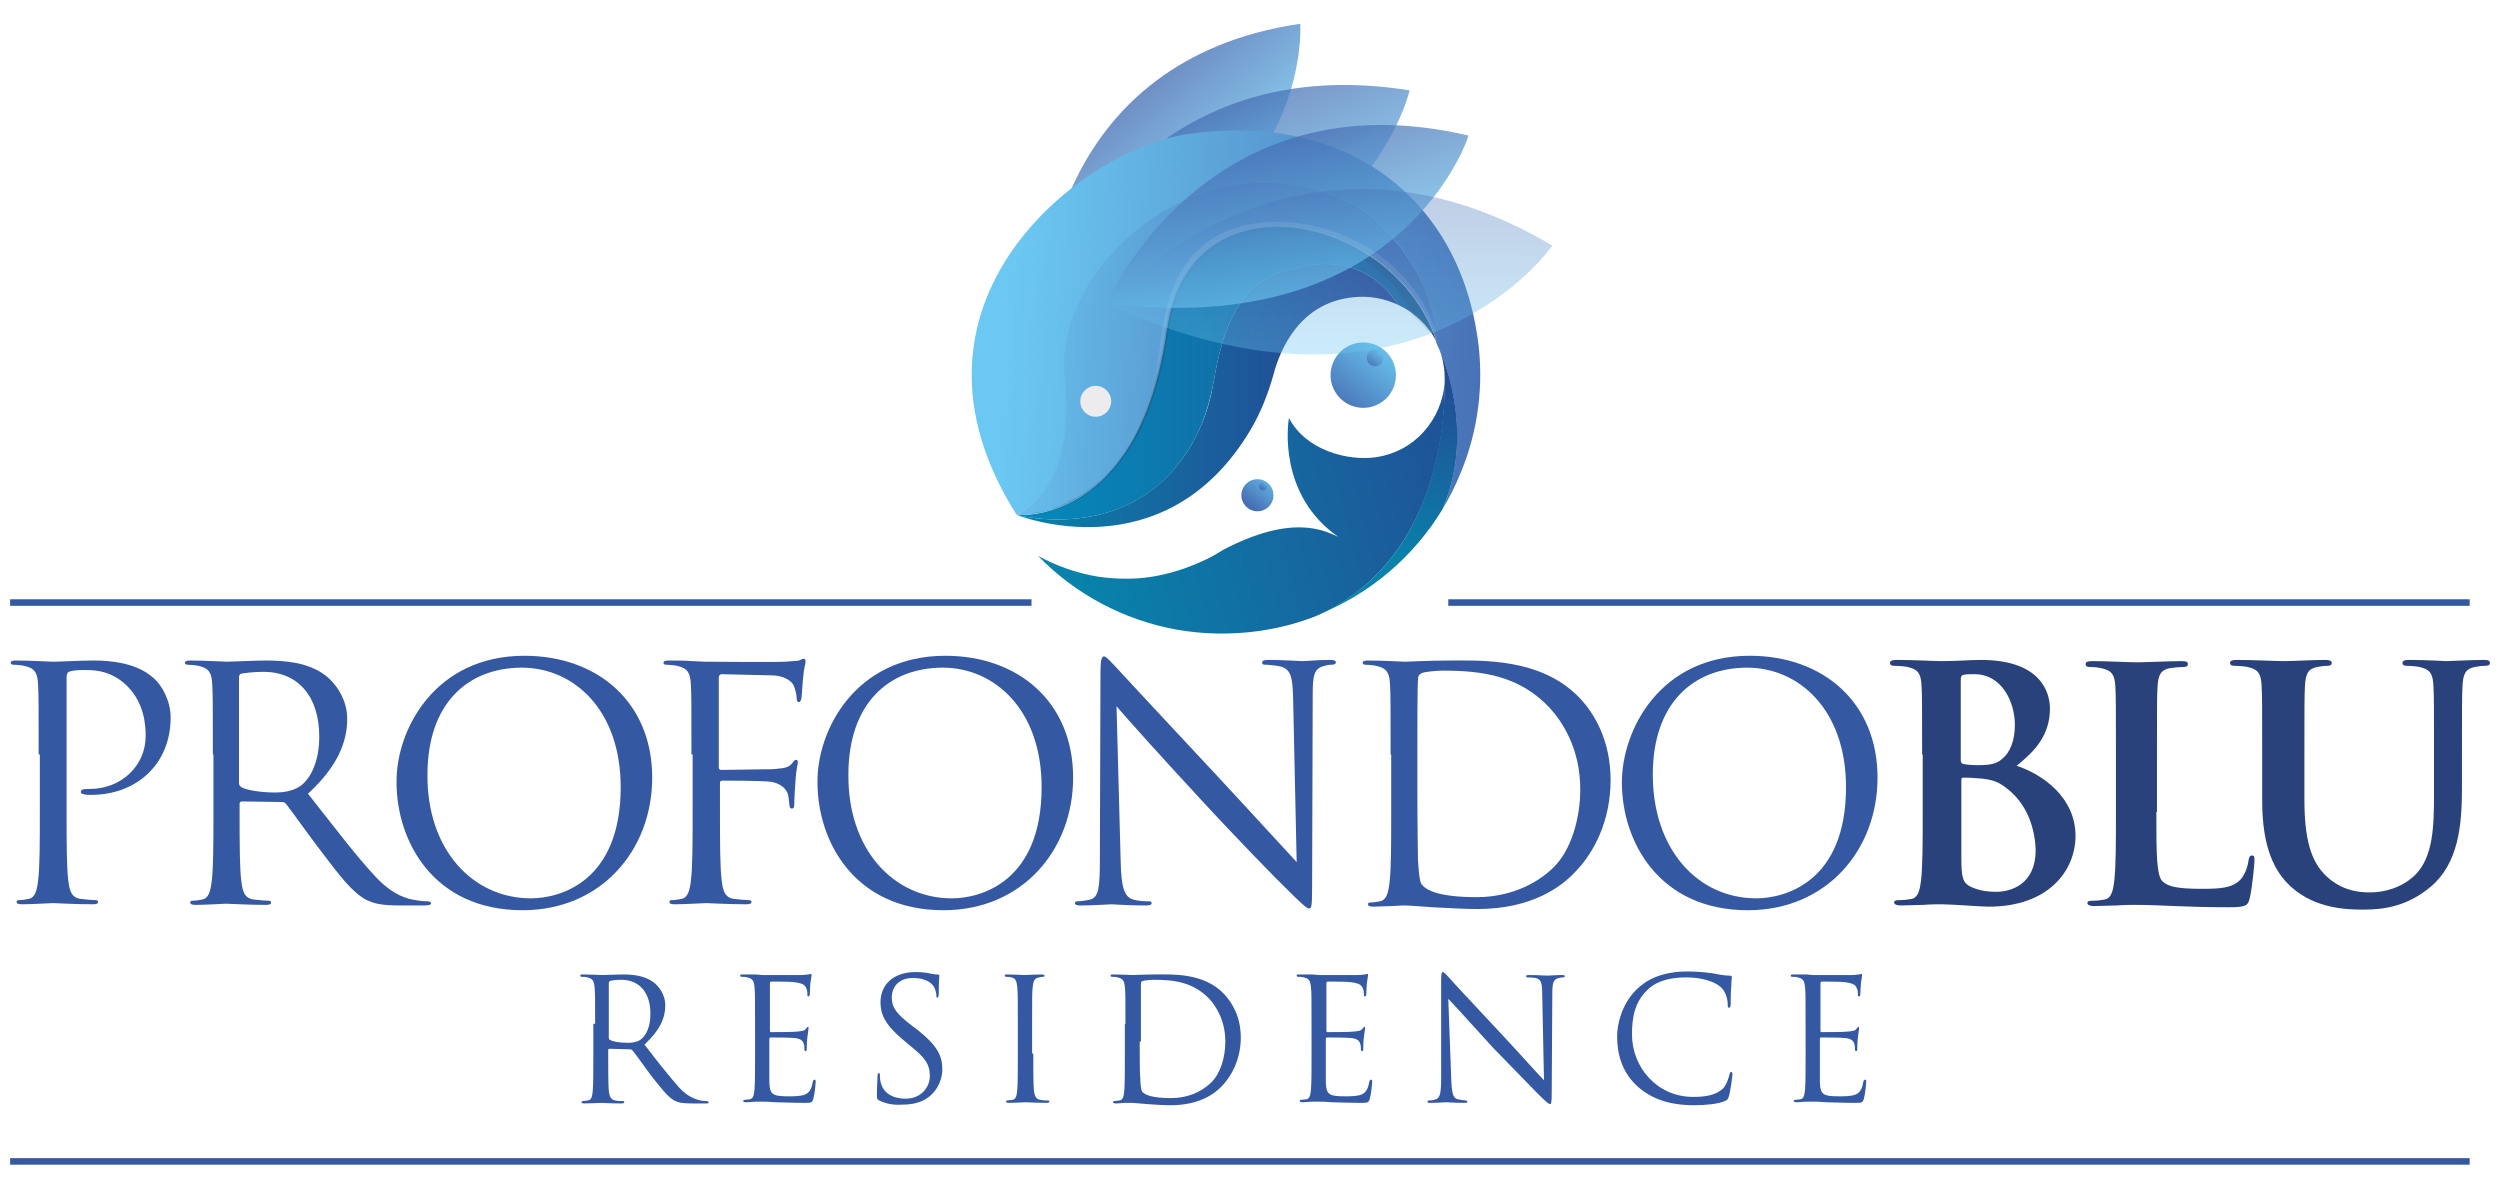 <?xml version="1.0" encoding="utf-8"?>
<!-- Generator: Adobe Illustrator 26.2.1, SVG Export Plug-In . SVG Version: 6.00 Build 0)  -->
<svg version="1.1" id="Livello_1" xmlns="http://www.w3.org/2000/svg" xmlns:xlink="http://www.w3.org/1999/xlink" x="0px" y="0px"
	 viewBox="0 0 420.5 200" style="enable-background:new 0 0 420.5 200;" xml:space="preserve">
<style type="text/css">
	.st0{fill:url(#SVGID_1_);}
	.st1{fill:url(#SVGID_00000135653899717707339110000017062396021605378479_);}
	.st2{opacity:0.78;fill:url(#SVGID_00000072966667348079594330000005712846465930259372_);}
	.st3{opacity:0.73;fill:url(#SVGID_00000126294205275301602260000010042400126731575202_);}
	.st4{fill:url(#SVGID_00000075127191115969525040000009293917970558482087_);}
	.st5{fill:url(#SVGID_00000150781907804539241760000008364510433215103362_);}
	.st6{fill:url(#SVGID_00000132783231800878079360000015578862839205193148_);}
	.st7{fill:url(#SVGID_00000136378144207933161630000010590319675712389272_);}
	.st8{opacity:0.17;fill:#2D2434;}
	.st9{opacity:0.72;fill:url(#SVGID_00000016033107182333398670000011331143798660933291_);}
	.st10{opacity:0.35;fill:url(#SVGID_00000023262710411020739150000006333699600196810376_);}
	.st11{opacity:0.11;fill:#ECECEE;}
	.st12{fill:url(#SVGID_00000019652408663899179110000014267914535188433068_);}
	.st13{fill:url(#SVGID_00000019659917594403441740000006838471132375621297_);}
	.st14{fill:url(#SVGID_00000133506999653554218730000005738916674430973884_);}
	.st15{fill:url(#SVGID_00000018236071336577173890000014115293864768583562_);}
	.st16{fill:#ECECEE;}
	.st17{fill:#3558A3;}
	.st18{fill:#29427B;}
</style>
<g>
	<g>
		<linearGradient id="SVGID_1_" gradientUnits="userSpaceOnUse" x1="233.849" y1="57.528" x2="224.641" y2="68.85">
			<stop  offset="0" style="stop-color:#6BC8F2"/>
			<stop  offset="1" style="stop-color:#476FB4"/>
		</linearGradient>
		<circle class="st0" cx="229.3" cy="63.1" r="5.5"/>
		
			<linearGradient id="SVGID_00000172406350929970520740000009517899178544168590_" gradientUnits="userSpaceOnUse" x1="232.513" y1="58.739" x2="230.084" y2="61.726">
			<stop  offset="0" style="stop-color:#6BC8F2"/>
			<stop  offset="1" style="stop-color:#476FB4"/>
		</linearGradient>
		<circle style="fill:url(#SVGID_00000172406350929970520740000009517899178544168590_);" cx="231.3" cy="60.2" r="1.4"/>
		<g>
			
				<linearGradient id="SVGID_00000119810182847471731620000001445552524088886698_" gradientUnits="userSpaceOnUse" x1="243.768" y1="855.077" x2="266.624" y2="855.077" gradientTransform="matrix(-0.63 -0.777 0.777 -0.63 -306.584 762.921)">
				<stop  offset="0" style="stop-color:#6BC8F2"/>
				<stop  offset="1" style="stop-color:#476FB4"/>
			</linearGradient>
			<path style="opacity:0.78;fill:url(#SVGID_00000119810182847471731620000001445552524088886698_);" d="M175.8,49
				c0,0,1.3-38.9,42.9-45C218.7,4.1,221.1,37.6,175.8,49z"/>
			
				<linearGradient id="SVGID_00000134962791480146695890000014979370739609940365_" gradientUnits="userSpaceOnUse" x1="280.54" y1="698.919" x2="306.252" y2="698.919" gradientTransform="matrix(-0.369 -0.929 0.929 -0.369 -334.947 562.399)">
				<stop  offset="0" style="stop-color:#6BC8F2"/>
				<stop  offset="1" style="stop-color:#476FB4"/>
			</linearGradient>
			<path style="opacity:0.73;fill:url(#SVGID_00000134962791480146695890000014979370739609940365_);" d="M175.9,49.1
				c0,0,14.4-41.4,61.2-33.9C237.1,15.3,228.4,52.1,175.9,49.1z"/>
		</g>
		
			<linearGradient id="SVGID_00000089572889911651568840000007278458548123520158_" gradientUnits="userSpaceOnUse" x1="170.961" y1="66.578" x2="235.135" y2="66.578">
			<stop  offset="0" style="stop-color:#0882AA"/>
			<stop  offset="1" style="stop-color:#2B3C8F"/>
		</linearGradient>
		<path style="fill:url(#SVGID_00000089572889911651568840000007278458548123520158_);" d="M210.4,72.2c1.7-2.9,2.9-6,3.8-9.2
			c1.1-4.2,4.4-12.1,13.4-13c2.7-0.3,5.3,0.2,7.6,1.3l0,0c-4.5-6.8-11.3-8.6-20.4-5.3c-8.2,3-9.8,13.5-10.8,18.9
			c-0.6,3.5-1.8,6.8-3.6,9.9c-10,17.1-29.4,11.8-29.4,11.8S195.9,96.7,210.4,72.2z"/>
		
			<linearGradient id="SVGID_00000047777412156659237120000012788998368616399786_" gradientUnits="userSpaceOnUse" x1="160.889" y1="62.752" x2="242.776" y2="62.752">
			<stop  offset="0" style="stop-color:#0091C0"/>
			<stop  offset="1" style="stop-color:#1E5796"/>
		</linearGradient>
		<path style="fill:url(#SVGID_00000047777412156659237120000012788998368616399786_);" d="M196.2,55.4
			C191.5,88.7,171,86.6,171,86.6s19.5,5.3,29.4-11.8c1.8-3,2.9-6.4,3.6-9.9c1-5.3,2.6-15.9,10.8-18.9c9.1-3.3,15.9-1.5,20.4,5.3
			c0,0,0,0,0,0c2.8,1.3,5.1,3.5,6.5,6.3l0,0C234.9,36,200.1,28.3,196.2,55.4z"/>
		
			<linearGradient id="SVGID_00000118361412694351281510000001381618635317248933_" gradientUnits="userSpaceOnUse" x1="165.435" y1="57.117" x2="231.163" y2="60.864">
			<stop  offset="0" style="stop-color:#6BC8F2"/>
			<stop  offset="1" style="stop-color:#476FB4"/>
		</linearGradient>
		<path style="fill:url(#SVGID_00000118361412694351281510000001381618635317248933_);" d="M228.6,34.9
			C204,21.1,176.8,44,178.8,63.4c2,19.4-7.8,23.2-7.8,23.2s20.6,2,25.3-31.2c3.8-27.1,38.7-19.4,45.4,2.2
			C241.3,43.4,228.6,34.9,228.6,34.9z"/>
		
			<linearGradient id="SVGID_00000170961297777076086890000016379970433820966847_" gradientUnits="userSpaceOnUse" x1="169.919" y1="53.134" x2="252.601" y2="57.848">
			<stop  offset="0" style="stop-color:#6BC8F2"/>
			<stop  offset="1" style="stop-color:#476FB4"/>
		</linearGradient>
		<path style="fill:url(#SVGID_00000170961297777076086890000016379970433820966847_);" d="M248.5,56.6c-3.5-23.7-22.6-38-49-34
			c-17.8,2.7-51,28.5-28.5,64h0l0,0c0,0,10.2-3.8,8.1-23.2c-2-19.4,24.9-42.3,49.5-28.5c0,0,12.7,8.5,13,22.8c0,0,7.1,13.8,1,28
			c1.2-2,2.2-4,3.1-6.2C248.6,72.5,249.7,64.6,248.5,56.6z"/>
		<g>
			<path class="st8" d="M241.6,57.7L241.6,57.7C241.6,57.7,241.6,57.7,241.6,57.7c-0.1-0.4-0.2-0.7-0.4-1.1c0-0.1-0.1-0.2-0.1-0.3
				c-0.1-0.2-0.2-0.5-0.3-0.7c0-0.1-0.1-0.2-0.1-0.3c-0.1-0.2-0.2-0.5-0.3-0.7c-0.1-0.1-0.1-0.2-0.2-0.3c-0.1-0.2-0.2-0.5-0.4-0.7
				c0-0.1-0.1-0.2-0.1-0.3c-0.1-0.3-0.3-0.5-0.4-0.8c0-0.1-0.1-0.1-0.1-0.2c-0.2-0.3-0.4-0.6-0.6-0.9c0,0,0,0,0,0
				c-0.4-0.7-0.9-1.3-1.4-1.9c-0.2-0.3-0.4-0.5-0.6-0.7c-0.1-0.1-0.2-0.2-0.2-0.3c-0.2-0.3-0.4-0.5-0.7-0.7
				c-0.1-0.1-0.1-0.1-0.2-0.2c-0.2-0.2-0.5-0.5-0.7-0.7c-0.1-0.1-0.1-0.1-0.2-0.2c-0.3-0.3-0.5-0.5-0.8-0.8c0,0,0,0,0,0
				c-0.3-0.3-0.6-0.5-0.9-0.8c0,0-0.1-0.1-0.1-0.1c-3.2-2.6-6.9-4.5-10.7-5.6c0,0,0,0,0,0c-0.9-0.3-1.9-0.5-2.8-0.7c0,0-0.1,0-0.1,0
				c-0.9-0.2-1.8-0.3-2.8-0.3c0,0-0.1,0-0.1,0c-0.9-0.1-1.8-0.1-2.7,0c-0.1,0-0.1,0-0.2,0c-0.4,0-0.9,0.1-1.3,0.1c0,0,0,0-0.1,0
				c-0.4,0.1-0.8,0.1-1.2,0.2c-0.1,0-0.1,0-0.2,0c-0.4,0.1-0.8,0.2-1.2,0.3c0,0-0.1,0-0.1,0c-0.4,0.1-0.7,0.2-1.1,0.3
				c-0.1,0-0.1,0-0.2,0.1c-0.4,0.1-0.8,0.3-1.1,0.4c-0.1,0-0.1,0.1-0.2,0.1c-0.3,0.1-0.6,0.3-1,0.5c-0.1,0-0.1,0.1-0.2,0.1
				c-0.4,0.2-0.7,0.4-1,0.6c-0.1,0-0.1,0.1-0.2,0.1c-0.3,0.2-0.6,0.4-0.9,0.6c-0.1,0-0.1,0.1-0.2,0.1c-0.3,0.2-0.6,0.5-0.9,0.8
				c-0.1,0.1-0.1,0.1-0.2,0.2c-0.3,0.2-0.5,0.5-0.8,0.8c0,0.1-0.1,0.1-0.1,0.1c-0.3,0.3-0.5,0.6-0.8,1c-0.1,0.1-0.1,0.2-0.2,0.2
				c-0.2,0.3-0.5,0.6-0.7,0.9c0,0.1-0.1,0.1-0.1,0.2c-0.2,0.4-0.5,0.8-0.7,1.1c-0.1,0.1-0.1,0.2-0.2,0.3c-0.2,0.4-0.4,0.7-0.6,1.1
				c0,0,0,0.1-0.1,0.1c-0.2,0.4-0.4,0.9-0.5,1.3c0,0.1-0.1,0.2-0.1,0.3c-0.2,0.4-0.3,0.9-0.4,1.4c0,0,0,0.1,0,0.1
				c-0.1,0.5-0.3,1-0.4,1.6c0,0.1-0.1,0.3-0.1,0.4c-0.1,0.5-0.2,1.1-0.3,1.7c0,0,0,0,0,0c-0.1,0.8-0.2,1.5-0.3,2.2
				c0,0.1-0.1,0.3-0.1,0.4c-0.1,0.7-0.3,1.4-0.4,2c0,0.1-0.1,0.2-0.1,0.4c-0.1,0.6-0.3,1.2-0.4,1.8c0,0.1,0,0.2-0.1,0.2
				c-0.2,0.6-0.3,1.2-0.5,1.8c0,0.1-0.1,0.3-0.1,0.4c-0.2,0.6-0.3,1.2-0.5,1.7c0,0.1,0,0.1-0.1,0.2c-0.2,0.5-0.3,1-0.5,1.5
				c0,0.1-0.1,0.2-0.1,0.3c-0.2,0.5-0.4,1-0.6,1.5c0,0.1-0.1,0.2-0.1,0.3c-0.2,0.5-0.4,0.9-0.6,1.4c0,0,0,0,0,0.1
				c-0.2,0.5-0.4,0.9-0.7,1.3c0,0.1-0.1,0.2-0.1,0.3c-0.2,0.4-0.4,0.8-0.7,1.2c0,0.1-0.1,0.1-0.1,0.2c-0.2,0.4-0.4,0.7-0.6,1
				c0,0.1-0.1,0.1-0.1,0.2c-0.2,0.4-0.5,0.7-0.7,1c-0.1,0.1-0.1,0.2-0.2,0.2c-0.2,0.3-0.5,0.7-0.7,1c0,0-0.1,0.1-0.1,0.1
				c-0.2,0.3-0.5,0.6-0.7,0.8c-0.1,0.1-0.1,0.1-0.2,0.2c-0.2,0.3-0.5,0.5-0.7,0.8c-0.1,0.1-0.1,0.1-0.2,0.2
				c-0.2,0.2-0.5,0.5-0.7,0.7c0,0,0,0-0.1,0c-0.3,0.2-0.5,0.5-0.8,0.7c-0.1,0-0.1,0.1-0.2,0.1c-0.3,0.2-0.5,0.4-0.8,0.6
				c0,0-0.1,0.1-0.1,0.1c-0.2,0.2-0.5,0.3-0.7,0.5c0,0-0.1,0.1-0.1,0.1c-0.3,0.2-0.5,0.3-0.8,0.5c-0.1,0-0.1,0.1-0.2,0.1
				c-0.3,0.2-0.5,0.3-0.8,0.4c0,0,0,0-0.1,0c-0.2,0.1-0.5,0.3-0.7,0.4c0,0-0.1,0.1-0.1,0.1c-0.2,0.1-0.5,0.2-0.7,0.3
				c0,0-0.1,0-0.1,0.1c-0.2,0.1-0.5,0.2-0.7,0.3c0,0,0,0-0.1,0c-0.2,0.1-0.5,0.2-0.7,0.3c0,0-0.1,0-0.1,0.1
				c-0.2,0.1-0.4,0.1-0.7,0.2c0,0-0.1,0-0.1,0c-0.2,0.1-0.4,0.1-0.6,0.2c0,0-0.1,0-0.1,0c-0.2,0.1-0.4,0.1-0.6,0.1c0,0-0.1,0-0.1,0
				c-0.2,0-0.4,0.1-0.6,0.1c0,0,0,0,0,0c-0.2,0-0.4,0.1-0.5,0.1c0,0-0.1,0-0.1,0c-0.2,0-0.3,0-0.5,0.1c0,0,0,0-0.1,0
				c-0.2,0-0.3,0-0.5,0c0,0,0,0,0,0c0,0,19.4,1.1,23.9-30.4c1.3-8.9,5.9-14.1,11.8-16.2c3.1-1.1,6.4-1.2,9.6-0.6
				c10.8,2.1,17,7.9,19.7,13.8c0.9,0.8,1.8,1.6,2.5,2.6C241,55.9,240.7,55.9,241.6,57.7z"/>
		</g>
		<g>
			
				<linearGradient id="SVGID_00000101099406165370480380000007773747428452142208_" gradientUnits="userSpaceOnUse" x1="358.393" y1="839.09" x2="383.092" y2="839.09" gradientTransform="matrix(-0.301 -0.954 0.954 -0.301 -471.9 642.804)">
				<stop  offset="0" style="stop-color:#6BC8F2"/>
				<stop  offset="1" style="stop-color:#476FB4"/>
			</linearGradient>
			<path style="opacity:0.72;fill:url(#SVGID_00000101099406165370480380000007773747428452142208_);" d="M186.1,51
				c0,0,16.7-38.6,60.9-28.2C247.1,22.7,236.2,57.4,186.1,51z"/>
			
				<linearGradient id="SVGID_00000141414926482234412460000010679446028890153380_" gradientUnits="userSpaceOnUse" x1="384.312" y1="649.702" x2="412.098" y2="649.702" gradientTransform="matrix(-2.922236e-03 -1 1 -2.922236e-03 -424.839 445.83)">
				<stop  offset="0" style="stop-color:#6BC8F2"/>
				<stop  offset="1" style="stop-color:#476FB4"/>
			</linearGradient>
			<path style="opacity:0.35;fill:url(#SVGID_00000141414926482234412460000010679446028890153380_);" d="M186.2,51.1
				c0,0,30.9-35.9,74.9-9.8C261.2,41.3,237.8,74.9,186.2,51.1z"/>
		</g>
		<path class="st11" d="M208.6,38.1c-10.7,2.9-12.8,13-13.7,21.6c-0.9,8.5-5.9,16.7-6,16.9c3.2-4.6,5.9-11.3,7.3-21.1
			c3.8-27.1,38.7-19.4,45.4,2.2c0-0.7-0.1-1.4-0.1-2.1C236,40.2,219.1,35.2,208.6,38.1z"/>
		<g>
			
				<linearGradient id="SVGID_00000132779809383827128730000017035960176946265222_" gradientUnits="userSpaceOnUse" x1="181.522" y1="96.643" x2="276.926" y2="72.188">
				<stop  offset="0" style="stop-color:#0882AA"/>
				<stop  offset="1" style="stop-color:#2B3C8F"/>
			</linearGradient>
			<path style="fill:url(#SVGID_00000132779809383827128730000017035960176946265222_);" d="M243,64.2c-0.2,3.2-1.5,6.2-3.6,8.5
				c-2,2.2-4.7,3.7-7.9,4.2c-4.9,0.7-11.9-1.2-14.7-6.6c-0.2,1.1-1.8,13,8.3,20c-2.6-1.2-7.9-3.8-19.4,2.2c-1.1,0.7-2.3,1.4-3.5,1.9
				c0,0,0,0,0,0l0,0c-2.6,1.2-5.4,2.1-8.4,2.6c-3.1,0.5-6.2,0.4-9.1,0c-3.6-0.6-7-1.8-10.1-3.5c6.2,6.4,14.4,10.8,23.3,12.4
				c4.5,0.8,9.3,0.9,14.1,0.2c3.3-0.5,6.4-1.3,9.4-2.5C241.4,94.8,243.2,71.8,243,64.2z"/>
			
				<linearGradient id="SVGID_00000177484110522910072950000005239853138244603018_" gradientUnits="userSpaceOnUse" x1="232.359" y1="93.826" x2="243.529" y2="53.822">
				<stop  offset="0" style="stop-color:#0882AA"/>
				<stop  offset="1" style="stop-color:#2B3C8F"/>
			</linearGradient>
			<path style="fill:url(#SVGID_00000177484110522910072950000005239853138244603018_);" d="M243.4,62.3c-0.9-2.9-1.8-4.6-1.8-4.6
				l0,0c0.7,1.3,1.1,2.7,1.3,4.3c0.1,0.8,0.1,1.5,0.1,2.3c0,7.3-1.5,30.6-21.6,39.2c9-3.5,16.4-9.9,21.2-17.8
				C246.6,76.5,245,67.5,243.4,62.3z"/>
		</g>
		
			<linearGradient id="SVGID_00000137108320790193528830000015506985575186285201_" gradientUnits="userSpaceOnUse" x1="214.532" y1="79.62" x2="210.155" y2="84.904">
			<stop  offset="0" style="stop-color:#6BC8F2"/>
			<stop  offset="1" style="stop-color:#476FB4"/>
		</linearGradient>
		<circle style="fill:url(#SVGID_00000137108320790193528830000015506985575186285201_);" cx="211.5" cy="83.3" r="2.7"/>
		
			<linearGradient id="SVGID_00000149368088403562658080000006667150632145326499_" gradientUnits="userSpaceOnUse" x1="213.303" y1="80.865" x2="212.148" y2="82.259">
			<stop  offset="0" style="stop-color:#6BC8F2"/>
			<stop  offset="1" style="stop-color:#476FB4"/>
		</linearGradient>
		<circle style="fill:url(#SVGID_00000149368088403562658080000006667150632145326499_);" cx="212.5" cy="81.8" r="0.7"/>
		<g>
			<circle class="st16" cx="184.3" cy="67.5" r="2.6"/>
		</g>
	</g>
	<g>
		<path class="st17" d="M6.5,126.9c0-8.5,0-10-0.1-11.8c-0.1-1.9-0.5-2.7-2.3-3.1c-0.4-0.1-1.4-0.2-1.9-0.2c-0.2,0-0.4-0.1-0.4-0.3
			c0-0.3,0.3-0.4,0.9-0.4c2.5,0,5.7,0.2,6.2,0.2c1.2,0,4.4-0.2,6.9-0.2c6.8,0,9.3,2.3,10.2,3.1c1.2,1.1,2.7,3.6,2.7,6.5
			c0,7.8-5.7,13-13.4,13c-0.3,0-0.9,0-1.1-0.1c-0.3,0-0.6-0.1-0.6-0.4c0-0.4,0.3-0.5,1.5-0.5c5.3,0,9.4-3.9,9.4-8.9
			c0-1.8-0.2-5.5-3.1-8.4c-2.9-2.9-6.2-2.7-7.5-2.7c-0.9,0-1.9,0.1-2.3,0.3c-0.3,0.1-0.4,0.5-0.4,1v22.4c0,5.2,0,9.6,0.3,11.8
			c0.2,1.6,0.5,2.8,2.1,3c0.8,0.1,2,0.2,2.5,0.2c0.3,0,0.4,0.2,0.4,0.3c0,0.3-0.3,0.4-0.9,0.4c-3,0-6.4-0.2-6.7-0.2
			c-0.2,0-3.6,0.2-5.2,0.2c-0.6,0-0.9-0.1-0.9-0.4c0-0.2,0.1-0.3,0.4-0.3c0.5,0,1.1-0.1,1.6-0.2c1.1-0.2,1.4-1.4,1.6-3
			c0.3-2.3,0.3-6.6,0.3-11.8V126.9z"/>
		<path class="st17" d="M35.8,126.9c0-8.5,0-10-0.1-11.8c-0.1-1.9-0.5-2.7-2.3-3.1c-0.4-0.1-1.4-0.2-1.9-0.2c-0.2,0-0.4-0.1-0.4-0.3
			c0-0.3,0.3-0.4,0.9-0.4c2.5,0,5.9,0.2,6.2,0.2c0.6,0,4.7-0.2,6.4-0.2c3.4,0,7.1,0.3,10,2.4c1.4,1,3.8,3.7,3.8,7.4
			c0,4-1.7,8.1-6.6,12.6c4.5,5.7,8.2,10.6,11.4,14c2.9,3.1,5.3,3.7,6.7,3.9c1,0.2,1.8,0.2,2.1,0.2c0.3,0,0.5,0.2,0.5,0.3
			c0,0.3-0.3,0.4-1.3,0.4h-3.9c-3.1,0-4.4-0.3-5.8-1c-2.3-1.3-4.3-3.9-7.4-8c-2.3-3-4.9-6.7-6-8.1c-0.2-0.2-0.4-0.3-0.7-0.3
			l-6.7-0.1c-0.3,0-0.4,0.2-0.4,0.4v1.3c0,5.2,0,9.6,0.3,11.8c0.2,1.6,0.5,2.8,2.1,3c0.8,0.1,2,0.2,2.5,0.2c0.3,0,0.4,0.2,0.4,0.3
			c0,0.3-0.3,0.4-0.9,0.4c-3,0-6.4-0.2-6.7-0.2c-0.1,0-3.5,0.2-5.1,0.2c-0.6,0-0.9-0.1-0.9-0.4c0-0.2,0.1-0.3,0.4-0.3
			c0.5,0,1.1-0.1,1.6-0.2c1.1-0.2,1.4-1.4,1.6-3c0.3-2.3,0.3-6.6,0.3-11.8V126.9z M40.2,131.7c0,0.3,0.1,0.5,0.4,0.7
			c0.8,0.5,3.3,0.9,5.7,0.9c1.3,0,2.8-0.2,4.1-1c1.9-1.3,3.3-4.3,3.3-8.4c0-6.8-3.6-10.9-9.4-10.9c-1.6,0-3.1,0.2-3.7,0.3
			c-0.3,0.1-0.4,0.3-0.4,0.7V131.7z"/>
		<path class="st17" d="M88.2,110.3c12.3,0,21.5,7.8,21.5,20.5c0,12.2-8.6,22.3-21.8,22.3c-15,0-21.2-11.6-21.2-21.5
			C66.6,122.8,73.1,110.3,88.2,110.3z M89.3,151.1c4.9,0,15.1-2.8,15.1-18.7c0-13.1-8-20.1-16.6-20.1c-9.1,0-15.9,6-15.9,18
			C71.8,142.9,79.5,151.1,89.3,151.1z"/>
		<path class="st17" d="M116.3,126.9c0-8.5,0-10-0.1-11.8c-0.1-1.9-0.5-2.7-2.3-3.1c-0.4-0.1-1.4-0.2-1.9-0.2
			c-0.2,0-0.4-0.1-0.4-0.3c0-0.3,0.3-0.4,0.9-0.4c1.3,0,2.7,0,3.9,0.1l2.2,0.1c1.1,0,12.2,0.1,13.4,0c1-0.1,1.9-0.1,2.4-0.2
			c0.3-0.1,0.5-0.3,0.8-0.3c0.2,0,0.3,0.2,0.3,0.5c0,0.4-0.3,1-0.4,2.6c-0.1,0.5-0.2,2.9-0.3,3.6c-0.1,0.3-0.2,0.6-0.4,0.6
			c-0.3,0-0.4-0.3-0.4-0.7c0-0.4-0.2-1.4-0.5-2.1c-0.3-0.7-1.6-1.7-3.7-1.7l-8.4-0.2c-0.3,0-0.5,0.2-0.5,0.6V129
			c0,0.3,0.1,0.5,0.4,0.5l7-0.1c0.9,0,1.7,0,2.5-0.1c1.3-0.1,2-0.3,2.5-1c0.2-0.3,0.4-0.5,0.6-0.5c0.2,0,0.3,0.2,0.3,0.4
			c0,0.3-0.3,1.3-0.4,3.1c-0.1,1.1-0.2,3.3-0.2,3.7c0,0.5,0,1-0.4,1c-0.3,0-0.4-0.2-0.4-0.5c-0.1-0.5-0.1-1.3-0.3-2
			c-0.3-0.8-1.1-1.7-2.8-2c-1.4-0.2-7.3-0.2-8.2-0.2c-0.3,0-0.4,0.1-0.4,0.5v4.6c0,5.2,0,9.6,0.3,11.8c0.2,1.6,0.5,2.8,2.1,3
			c0.8,0.1,2,0.2,2.5,0.2c0.3,0,0.4,0.2,0.4,0.3c0,0.3-0.3,0.4-0.9,0.4c-3,0-6.4-0.2-6.7-0.2c-0.3,0-3.7,0.2-5.3,0.2
			c-0.6,0-0.9-0.1-0.9-0.4c0-0.2,0.1-0.3,0.4-0.3c0.5,0,1.1-0.1,1.6-0.2c1.1-0.2,1.4-1.4,1.6-3c0.3-2.3,0.3-6.6,0.3-11.8V126.9z"/>
		<path class="st17" d="M159,110.3c12.3,0,21.5,7.8,21.5,20.5c0,12.2-8.6,22.3-21.8,22.3c-15,0-21.2-11.6-21.2-21.5
			C137.4,122.8,143.9,110.3,159,110.3z M160.1,151.1c4.9,0,15.1-2.8,15.1-18.7c0-13.1-8-20.1-16.6-20.1c-9.1,0-15.9,6-15.9,18
			C142.6,142.9,150.3,151.1,160.1,151.1z"/>
		<path class="st17" d="M188.5,145c0.1,4.5,0.7,5.9,2.1,6.3c1,0.3,2.2,0.3,2.7,0.3c0.3,0,0.4,0.1,0.4,0.3c0,0.3-0.3,0.4-1,0.4
			c-3.1,0-5.3-0.2-5.8-0.2c-0.5,0-2.8,0.2-5.2,0.2c-0.5,0-0.9-0.1-0.9-0.4c0-0.2,0.2-0.3,0.4-0.3c0.4,0,1.4-0.1,2.2-0.3
			c1.4-0.4,1.6-2,1.6-6.9l0.1-31.3c0-2.1,0.2-2.7,0.6-2.7c0.4,0,1.4,1.2,1.9,1.7c0.8,0.9,9,9.7,17.4,18.7
			c5.4,5.8,11.4,12.4,13.1,14.2l-0.6-27.7c-0.1-3.5-0.4-4.7-2.1-5.2c-1-0.2-2.2-0.3-2.7-0.3c-0.4,0-0.4-0.2-0.4-0.4
			c0-0.3,0.4-0.4,1.1-0.4c2.5,0,5.1,0.2,5.7,0.2c0.6,0,2.4-0.2,4.6-0.2c0.6,0,1,0.1,1,0.4c0,0.2-0.2,0.4-0.6,0.4
			c-0.3,0-0.7,0-1.3,0.2c-1.8,0.4-2,1.6-2,4.9l-0.1,32c0,3.6-0.1,3.9-0.5,3.9c-0.4,0-1.1-0.6-4-3.5c-0.6-0.5-8.5-8.6-14.2-14.8
			c-6.3-6.8-12.5-13.7-14.2-15.7L188.5,145z"/>
		<path class="st17" d="M233.9,126.9c0-8.5,0-10-0.1-11.8c-0.1-1.9-0.5-2.7-2.3-3.1c-0.4-0.1-1.4-0.2-1.9-0.2
			c-0.2,0-0.4-0.1-0.4-0.3c0-0.3,0.3-0.4,0.9-0.4c2.5,0,5.9,0.2,6.2,0.2c0.7,0,4.1-0.2,7.4-0.2c5.4,0,15.4-0.5,21.9,6.2
			c2.7,2.8,5.3,7.4,5.3,13.9c0,6.9-2.8,12.2-5.9,15.4c-2.3,2.5-7.3,6.3-16.5,6.3c-2.3,0-5.2-0.2-7.6-0.3c-2.4-0.2-4.3-0.3-4.5-0.3
			c-0.1,0-1,0-2.2,0.1c-1.1,0-2.3,0.1-3.2,0.1c-0.6,0-0.9-0.1-0.9-0.4c0-0.2,0.1-0.3,0.4-0.3c0.5,0,1.1-0.1,1.6-0.2
			c1.1-0.2,1.4-1.4,1.6-3c0.3-2.3,0.3-6.6,0.3-11.8V126.9z M238.4,132.8c0,5.8,0.1,10.8,0.1,11.8c0.1,1.4,0.2,3.5,0.6,4.1
			c0.7,1,2.8,2.2,9.3,2.2c5.1,0,9.8-1.9,13-5.1c2.8-2.8,4.4-8,4.4-13c0-6.9-3-11.4-5.2-13.8c-5.1-5.4-11.4-6.2-17.9-6.2
			c-1.1,0-3.1,0.2-3.5,0.4c-0.5,0.2-0.7,0.5-0.7,1.1c-0.1,1.9-0.1,7.4-0.1,11.6V132.8z"/>
		<path class="st17" d="M294.3,110.3c12.3,0,21.5,7.8,21.5,20.5c0,12.2-8.6,22.3-21.8,22.3c-15,0-21.2-11.6-21.2-21.5
			C272.8,122.8,279.2,110.3,294.3,110.3z M295.4,151.1c4.9,0,15.1-2.8,15.1-18.7c0-13.1-8-20.1-16.6-20.1c-9.1,0-15.9,6-15.9,18
			C278,142.9,285.6,151.1,295.4,151.1z"/>
		<path class="st18" d="M323.3,126.9c0-8.3,0-9.8-0.1-11.6c-0.1-1.9-0.5-2.7-2.3-3.1c-0.4-0.1-1.4-0.2-2.1-0.2
			c-0.6,0-0.9-0.1-0.9-0.5s0.4-0.5,1.2-0.5c2.9,0,6.3,0.2,7.4,0.2c2.7,0,4.8-0.2,6.7-0.2c9.9,0,11.6,5.3,11.6,8.2
			c0,4.5-2.6,7.2-5.6,9.6c4.5,1.5,9.9,5.4,9.9,11.8c0,5.8-4.5,11.9-14.6,11.9c-0.7,0-2.2-0.1-3.8-0.2c-1.6-0.1-3.3-0.2-4.1-0.2
			c-0.6,0-1.8,0-3.1,0.1c-1.3,0-2.7,0.1-3.8,0.1c-0.7,0-1.1-0.2-1.1-0.5c0-0.3,0.2-0.4,0.9-0.4c0.8,0,1.5-0.1,2-0.2
			c1.1-0.2,1.4-1.4,1.6-3c0.3-2.3,0.3-6.6,0.3-11.6V126.9z M329.8,127.9c0,0.4,0.2,0.5,0.4,0.6c0.5,0.1,1.3,0.2,2.6,0.2
			c1.8,0,3-0.2,3.9-1c1.4-1.1,2.2-3.1,2.2-5.8c0-3.7-2.1-8.5-6.8-8.5c-0.8,0-1.3,0-1.8,0.1c-0.4,0.1-0.5,0.3-0.5,0.9V127.9z
			 M337,132.2c-1.1-0.8-2.4-1.2-4.5-1.3c-1-0.1-1.5-0.1-2.3-0.1c-0.2,0-0.3,0.1-0.3,0.4v12.9c0,3.6,0.2,4.5,1.9,5.2
			c1.5,0.6,2.7,0.7,4,0.7c2.5,0,6.6-1.3,6.6-7C342.3,139.7,341.2,135.1,337,132.2z"/>
		<path class="st18" d="M362.7,136.6c0,7,0,10.8,1.1,11.7c0.9,0.8,2.3,1.2,6.6,1.2c2.9,0,5-0.1,6.4-1.5c0.7-0.7,1.3-2.2,1.4-3.3
			c0.1-0.5,0.2-0.8,0.6-0.8c0.4,0,0.4,0.3,0.4,0.9c0,0.6-0.4,4.7-0.8,6.3c-0.3,1.2-0.6,1.5-3.4,1.5c-3.9,0-6.8-0.1-9.2-0.2
			c-2.5-0.1-4.4-0.2-6.7-0.2c-0.6,0-1.8,0-3.1,0.1c-1.3,0-2.7,0.1-3.8,0.1c-0.7,0-1.1-0.2-1.1-0.5c0-0.3,0.2-0.4,0.9-0.4
			c0.8,0,1.5-0.1,2-0.2c1.1-0.2,1.4-1.4,1.6-3c0.3-2.3,0.3-6.6,0.3-11.6v-9.6c0-8.3,0-9.8-0.1-11.6c-0.1-1.9-0.5-2.7-2.3-3.1
			c-0.4-0.1-1.1-0.2-1.8-0.2c-0.6,0-0.9-0.1-0.9-0.5s0.4-0.5,1.2-0.5c2.6,0,6,0.2,7.5,0.2c1.3,0,5.3-0.2,7.4-0.2
			c0.8,0,1.1,0.1,1.1,0.5s-0.3,0.5-1,0.5c-0.6,0-1.5,0.1-2.1,0.2c-1.5,0.3-1.9,1.2-2,3.1c-0.1,1.7-0.1,3.3-0.1,11.6V136.6z"/>
		<path class="st18" d="M380.5,126.9c0-8.3,0-9.8-0.1-11.6c-0.1-1.9-0.5-2.7-2.3-3.1c-0.4-0.1-1.4-0.2-2.1-0.2
			c-0.6,0-0.9-0.1-0.9-0.5s0.4-0.5,1.2-0.5c2.9,0,6.3,0.2,8,0.2c1.3,0,4.7-0.2,6.7-0.2c0.8,0,1.2,0.1,1.2,0.5s-0.3,0.5-0.9,0.5
			c-0.6,0-0.9,0.1-1.6,0.2c-1.5,0.3-1.9,1.2-2,3.1c-0.1,1.7-0.1,3.3-0.1,11.6v7.6c0,7.9,1.6,11.2,4.3,13.4c2.5,2,5,2.2,6.8,2.2
			c2.4,0,5.3-0.8,7.5-2.9c3-3,3.2-7.9,3.2-13.5v-6.8c0-8.3,0-9.8-0.1-11.6c-0.1-1.9-0.5-2.7-2.3-3.1c-0.4-0.1-1.4-0.2-2-0.2
			c-0.6,0-0.9-0.1-0.9-0.5s0.4-0.5,1.1-0.5c2.8,0,6.2,0.2,6.3,0.2c0.7,0,4.1-0.2,6.2-0.2c0.8,0,1.1,0.1,1.1,0.5s-0.3,0.5-1,0.5
			c-0.6,0-0.9,0.1-1.6,0.2c-1.5,0.3-1.9,1.2-2,3.1c-0.1,1.7-0.1,3.3-0.1,11.6v5.8c0,6.1-0.6,12.5-5.2,16.4
			c-3.9,3.3-7.8,3.9-11.4,3.9c-2.9,0-8.1-0.2-12.1-3.8c-2.8-2.5-4.9-6.6-4.9-14.5V126.9z"/>
	</g>
	<g>
		<path class="st17" d="M100.1,172.2c0-4.5,0-5.3-0.1-6.2c-0.1-1-0.3-1.4-1.2-1.6c-0.2-0.1-0.7-0.1-1-0.1c-0.1,0-0.2-0.1-0.2-0.2
			c0-0.2,0.1-0.2,0.5-0.2c1.3,0,3.1,0.1,3.2,0.1c0.3,0,2.5-0.1,3.4-0.1c1.8,0,3.7,0.2,5.2,1.3c0.7,0.5,2,1.9,2,3.9
			c0,2.1-0.9,4.2-3.5,6.6c2.3,3,4.3,5.5,5.9,7.3c1.5,1.6,2.8,1.9,3.5,2.1c0.5,0.1,0.9,0.1,1.1,0.1c0.1,0,0.3,0.1,0.3,0.2
			c0,0.2-0.2,0.2-0.7,0.2h-2c-1.6,0-2.3-0.1-3.1-0.5c-1.2-0.7-2.2-2.1-3.9-4.2c-1.2-1.6-2.5-3.5-3.1-4.2c-0.1-0.1-0.2-0.2-0.4-0.2
			l-3.5-0.1c-0.1,0-0.2,0.1-0.2,0.2v0.7c0,2.7,0,5,0.1,6.2c0.1,0.8,0.3,1.5,1.1,1.6c0.4,0.1,1,0.1,1.3,0.1c0.2,0,0.2,0.1,0.2,0.2
			c0,0.1-0.1,0.2-0.5,0.2c-1.6,0-3.4-0.1-3.5-0.1c0,0-1.8,0.1-2.7,0.1c-0.3,0-0.5-0.1-0.5-0.2c0-0.1,0.1-0.2,0.2-0.2
			c0.3,0,0.6-0.1,0.9-0.1c0.6-0.1,0.7-0.7,0.8-1.6c0.1-1.2,0.1-3.5,0.1-6.2V172.2z M102.4,174.6c0,0.1,0.1,0.3,0.2,0.3
			c0.4,0.3,1.7,0.5,3,0.5c0.7,0,1.5-0.1,2.1-0.5c1-0.7,1.7-2.2,1.7-4.4c0-3.6-1.9-5.7-4.9-5.7c-0.9,0-1.6,0.1-1.9,0.2
			c-0.1,0.1-0.2,0.2-0.2,0.3V174.6z"/>
		<path class="st17" d="M127,172.2c0-4.5,0-5.3-0.1-6.2c-0.1-1-0.3-1.4-1.2-1.6c-0.2-0.1-0.7-0.1-1-0.1c-0.1,0-0.2-0.1-0.2-0.2
			c0-0.2,0.1-0.2,0.5-0.2c0.7,0,1.4,0,2.1,0l1.2,0.1c0.2,0,5.9,0,6.5,0c0.5,0,1-0.1,1.2-0.1c0.1,0,0.3-0.1,0.4-0.1
			c0.1,0,0.1,0.1,0.1,0.3c0,0.2-0.1,0.5-0.2,1.3c0,0.3-0.1,1.5-0.1,1.9c0,0.1-0.1,0.3-0.2,0.3c-0.2,0-0.2-0.1-0.2-0.4
			c0-0.2,0-0.7-0.2-1c-0.2-0.5-0.5-0.8-2-1c-0.5-0.1-3.6-0.1-3.9-0.1c-0.1,0-0.2,0.1-0.2,0.3v7.9c0,0.2,0,0.3,0.2,0.3
			c0.4,0,3.9,0,4.5-0.1c0.7-0.1,1.1-0.1,1.3-0.4c0.2-0.2,0.3-0.4,0.4-0.4c0.1,0,0.1,0.1,0.1,0.2c0,0.2-0.1,0.7-0.2,1.6
			c-0.1,0.6-0.1,1.6-0.1,1.8c0,0.2,0,0.5-0.2,0.5c-0.1,0-0.2-0.1-0.2-0.3c0-0.3,0-0.6-0.1-0.9c-0.1-0.4-0.4-0.9-1.5-1
			c-0.8-0.1-3.6-0.1-4.1-0.1c-0.1,0-0.2,0.1-0.2,0.2v2.5c0,1,0,4.3,0,4.9c0.1,2,0.5,2.3,3.3,2.3c0.7,0,2,0,2.7-0.3
			c0.7-0.3,1.1-0.9,1.3-2.1c0.1-0.3,0.1-0.4,0.3-0.4c0.2,0,0.2,0.2,0.2,0.4c0,0.2-0.2,2.2-0.4,2.8c-0.2,0.7-0.4,0.7-1.5,0.7
			c-2.1,0-3.7-0.1-4.8-0.1c-1.1-0.1-1.8-0.1-2.2-0.1c-0.1,0-0.5,0-1.1,0c-0.6,0-1.2,0.1-1.7,0.1c-0.3,0-0.5-0.1-0.5-0.2
			c0-0.1,0.1-0.2,0.2-0.2c0.3,0,0.6-0.1,0.9-0.1c0.6-0.1,0.7-0.7,0.8-1.6c0.1-1.2,0.1-3.5,0.1-6.2V172.2z"/>
		<path class="st17" d="M147.9,185.1c-0.4-0.2-0.4-0.3-0.4-1.1c0-1.4,0.1-2.6,0.1-3c0-0.3,0.1-0.5,0.2-0.5c0.2,0,0.2,0.1,0.2,0.3
			c0,0.3,0,0.7,0.1,1.1c0.4,2.1,2.3,2.9,4.2,2.9c2.7,0,4.1-2,4.1-3.8c0-2-0.8-3.1-3.3-5.1l-1.3-1.1c-3-2.5-3.7-4.3-3.7-6.2
			c0-3.1,2.3-5.1,5.9-5.1c1.1,0,1.9,0.1,2.7,0.3c0.5,0.1,0.8,0.1,1,0.1c0.2,0,0.3,0.1,0.3,0.2c0,0.1-0.1,1.1-0.1,3
			c0,0.5-0.1,0.7-0.2,0.7c-0.2,0-0.2-0.1-0.2-0.4c0-0.3-0.2-1.1-0.4-1.4c-0.2-0.3-0.9-1.5-3.6-1.5c-2,0-3.5,1.2-3.5,3.3
			c0,1.6,0.7,2.7,3.5,4.8l0.8,0.6c3.4,2.7,4.2,4.4,4.2,6.7c0,1.2-0.5,3.3-2.4,4.7c-1.2,0.9-2.8,1.2-4.3,1.2
			C150.4,185.9,149.1,185.7,147.9,185.1z"/>
		<path class="st17" d="M173.8,177.2c0,2.7,0,5,0.1,6.2c0.1,0.8,0.3,1.5,1.1,1.6c0.4,0.1,1,0.1,1.3,0.1c0.2,0,0.2,0.1,0.2,0.2
			c0,0.1-0.1,0.2-0.5,0.2c-1.6,0-3.4-0.1-3.5-0.1c-0.1,0-1.9,0.1-2.8,0.1c-0.3,0-0.5-0.1-0.5-0.2c0-0.1,0.1-0.2,0.2-0.2
			c0.3,0,0.6-0.1,0.9-0.1c0.6-0.1,0.7-0.7,0.8-1.6c0.1-1.2,0.1-3.5,0.1-6.2v-5c0-4.5,0-5.3-0.1-6.2c-0.1-1-0.3-1.5-1-1.6
			c-0.3-0.1-0.7-0.1-0.9-0.1c-0.1,0-0.2-0.1-0.2-0.2c0-0.2,0.1-0.2,0.5-0.2c0.9,0,2.7,0.1,2.9,0.1c0.1,0,1.9-0.1,2.8-0.1
			c0.3,0,0.5,0.1,0.5,0.2c0,0.1-0.1,0.2-0.2,0.2c-0.2,0-0.4,0-0.7,0.1c-0.8,0.1-1,0.6-1.1,1.6c-0.1,0.9-0.1,1.7-0.1,6.2V177.2z"/>
		<path class="st17" d="M189.3,172.2c0-4.5,0-5.3-0.1-6.2c-0.1-1-0.3-1.4-1.2-1.6c-0.2-0.1-0.7-0.1-1-0.1c-0.1,0-0.2-0.1-0.2-0.2
			c0-0.2,0.1-0.2,0.5-0.2c1.3,0,3.1,0.1,3.2,0.1c0.3,0,2.1-0.1,3.9-0.1c2.8,0,8.1-0.3,11.5,3.3c1.4,1.5,2.8,3.9,2.8,7.3
			c0,3.6-1.5,6.4-3.1,8.1c-1.2,1.3-3.8,3.3-8.7,3.3c-1.2,0-2.7-0.1-4-0.2c-1.3-0.1-2.2-0.2-2.4-0.2c-0.1,0-0.5,0-1.1,0
			c-0.6,0-1.2,0.1-1.7,0.1c-0.3,0-0.5-0.1-0.5-0.2c0-0.1,0.1-0.2,0.2-0.2c0.3,0,0.6-0.1,0.9-0.1c0.6-0.1,0.7-0.7,0.8-1.6
			c0.1-1.2,0.1-3.5,0.1-6.2V172.2z M191.7,175.2c0,3,0,5.7,0.1,6.2c0,0.7,0.1,1.9,0.3,2.2c0.4,0.5,1.5,1.1,4.9,1.1
			c2.7,0,5.1-1,6.8-2.7c1.5-1.5,2.3-4.2,2.3-6.8c0-3.6-1.6-6-2.7-7.2c-2.7-2.8-5.9-3.2-9.3-3.2c-0.6,0-1.6,0.1-1.9,0.2
			c-0.3,0.1-0.3,0.3-0.3,0.6c0,1,0,3.9,0,6.1V175.2z"/>
		<path class="st17" d="M220.6,172.2c0-4.5,0-5.3-0.1-6.2c-0.1-1-0.3-1.4-1.2-1.6c-0.2-0.1-0.7-0.1-1-0.1c-0.1,0-0.2-0.1-0.2-0.2
			c0-0.2,0.1-0.2,0.5-0.2c0.7,0,1.4,0,2.1,0l1.2,0.1c0.2,0,5.9,0,6.5,0c0.5,0,1-0.1,1.2-0.1c0.1,0,0.3-0.1,0.4-0.1
			c0.1,0,0.1,0.1,0.1,0.3c0,0.2-0.1,0.5-0.2,1.3c0,0.3-0.1,1.5-0.1,1.9c0,0.1-0.1,0.3-0.2,0.3c-0.2,0-0.2-0.1-0.2-0.4
			c0-0.2,0-0.7-0.2-1c-0.2-0.5-0.5-0.8-2-1c-0.5-0.1-3.6-0.1-3.9-0.1c-0.1,0-0.2,0.1-0.2,0.3v7.9c0,0.2,0,0.3,0.2,0.3
			c0.4,0,3.9,0,4.5-0.1c0.7-0.1,1.1-0.1,1.3-0.4c0.2-0.2,0.3-0.4,0.4-0.4c0.1,0,0.1,0.1,0.1,0.2c0,0.2-0.1,0.7-0.2,1.6
			c-0.1,0.6-0.1,1.6-0.1,1.8c0,0.2,0,0.5-0.2,0.5c-0.1,0-0.2-0.1-0.2-0.3c0-0.3,0-0.6-0.1-0.9c-0.1-0.4-0.4-0.9-1.5-1
			c-0.8-0.1-3.6-0.1-4.1-0.1c-0.1,0-0.2,0.1-0.2,0.2v2.5c0,1,0,4.3,0,4.9c0.1,2,0.5,2.3,3.3,2.3c0.7,0,2,0,2.7-0.3s1.1-0.9,1.3-2.1
			c0.1-0.3,0.1-0.4,0.3-0.4c0.2,0,0.2,0.2,0.2,0.4c0,0.2-0.2,2.2-0.4,2.8c-0.2,0.7-0.4,0.7-1.5,0.7c-2.1,0-3.7-0.1-4.8-0.1
			c-1.1-0.1-1.8-0.1-2.2-0.1c-0.1,0-0.5,0-1.1,0c-0.6,0-1.2,0.1-1.7,0.1c-0.3,0-0.5-0.1-0.5-0.2c0-0.1,0.1-0.2,0.2-0.2
			c0.3,0,0.6-0.1,0.9-0.1c0.6-0.1,0.7-0.7,0.8-1.6c0.1-1.2,0.1-3.5,0.1-6.2V172.2z"/>
		<path class="st17" d="M244.1,181.6c0.1,2.3,0.3,3.1,1.1,3.3c0.5,0.1,1.2,0.2,1.4,0.2c0.1,0,0.2,0.1,0.2,0.2c0,0.2-0.2,0.2-0.5,0.2
			c-1.6,0-2.8-0.1-3-0.1c-0.3,0-1.5,0.1-2.7,0.1c-0.3,0-0.5,0-0.5-0.2c0-0.1,0.1-0.2,0.2-0.2c0.2,0,0.7,0,1.2-0.2
			c0.7-0.2,0.9-1,0.9-3.6l0-16.4c0-1.1,0.1-1.4,0.3-1.4c0.2,0,0.7,0.6,1,0.9c0.4,0.5,4.7,5.1,9.1,9.8c2.8,3,5.9,6.5,6.9,7.5
			l-0.3-14.5c0-1.9-0.2-2.5-1.1-2.7c-0.5-0.1-1.2-0.1-1.4-0.1c-0.2,0-0.2-0.1-0.2-0.2c0-0.2,0.2-0.2,0.6-0.2c1.3,0,2.7,0.1,3,0.1
			c0.3,0,1.3-0.1,2.4-0.1c0.3,0,0.5,0,0.5,0.2c0,0.1-0.1,0.2-0.3,0.2c-0.1,0-0.3,0-0.7,0.1c-0.9,0.2-1.1,0.8-1.1,2.5l-0.1,16.7
			c0,1.9-0.1,2-0.3,2c-0.2,0-0.6-0.3-2.1-1.8c-0.3-0.3-4.4-4.5-7.5-7.7c-3.3-3.6-6.5-7.2-7.5-8.2L244.1,181.6z"/>
		<path class="st17" d="M275.5,182.8c-2.8-2.5-3.5-5.7-3.5-8.5c0-1.9,0.7-5.3,3.2-7.8c1.7-1.7,4.3-3.1,8.7-3.1
			c1.1,0,2.7,0.1,4.1,0.3c1.1,0.2,2,0.4,2.9,0.4c0.3,0,0.4,0.1,0.4,0.3c0,0.2-0.1,0.6-0.1,1.6c-0.1,0.9-0.1,2.5-0.1,2.9
			c0,0.4-0.1,0.6-0.3,0.6c-0.2,0-0.2-0.2-0.2-0.6c0-1.1-0.5-2.3-1.2-2.9c-1-0.9-3.2-1.6-5.7-1.6c-3.8,0-5.6,1.1-6.6,2.1
			c-2.1,2-2.6,4.5-2.6,7.5c0,5.5,4.2,10.5,10.3,10.5c2.1,0,3.8-0.3,5-1.4c0.6-0.6,1-1.9,1.1-2.4c0.1-0.3,0.1-0.4,0.3-0.4
			c0.1,0,0.2,0.2,0.2,0.4c0,0.2-0.3,2.7-0.6,3.7c-0.2,0.5-0.2,0.6-0.7,0.8c-1.1,0.5-3.3,0.7-5.1,0.7
			C280.7,185.9,277.8,184.8,275.5,182.8z"/>
		<path class="st17" d="M303.7,172.2c0-4.5,0-5.3-0.1-6.2c-0.1-1-0.3-1.4-1.2-1.6c-0.2-0.1-0.7-0.1-1-0.1c-0.1,0-0.2-0.1-0.2-0.2
			c0-0.2,0.1-0.2,0.5-0.2c0.7,0,1.4,0,2.1,0l1.2,0.1c0.2,0,5.9,0,6.5,0c0.5,0,1-0.1,1.2-0.1c0.1,0,0.3-0.1,0.4-0.1
			c0.1,0,0.1,0.1,0.1,0.3c0,0.2-0.1,0.5-0.2,1.3c0,0.3-0.1,1.5-0.1,1.9c0,0.1-0.1,0.3-0.2,0.3c-0.2,0-0.2-0.1-0.2-0.4
			c0-0.2,0-0.7-0.2-1c-0.2-0.5-0.5-0.8-2-1c-0.5-0.1-3.6-0.1-3.9-0.1c-0.1,0-0.2,0.1-0.2,0.3v7.9c0,0.2,0,0.3,0.2,0.3
			c0.4,0,3.9,0,4.5-0.1c0.7-0.1,1.1-0.1,1.3-0.4c0.2-0.2,0.3-0.4,0.4-0.4c0.1,0,0.1,0.1,0.1,0.2c0,0.2-0.1,0.7-0.2,1.6
			c-0.1,0.6-0.1,1.6-0.1,1.8c0,0.2,0,0.5-0.2,0.5c-0.1,0-0.2-0.1-0.2-0.3c0-0.3,0-0.6-0.1-0.9c-0.1-0.4-0.4-0.9-1.5-1
			c-0.8-0.1-3.6-0.1-4.1-0.1c-0.1,0-0.2,0.1-0.2,0.2v2.5c0,1,0,4.3,0,4.9c0.1,2,0.5,2.3,3.3,2.3c0.7,0,2,0,2.7-0.3
			c0.7-0.3,1.1-0.9,1.3-2.1c0.1-0.3,0.1-0.4,0.3-0.4c0.2,0,0.2,0.2,0.2,0.4c0,0.2-0.2,2.2-0.4,2.8c-0.2,0.7-0.4,0.7-1.5,0.7
			c-2.1,0-3.7-0.1-4.8-0.1c-1.1-0.1-1.8-0.1-2.2-0.1c-0.1,0-0.5,0-1.1,0c-0.6,0-1.2,0.1-1.7,0.1c-0.3,0-0.5-0.1-0.5-0.2
			c0-0.1,0.1-0.2,0.2-0.2c0.3,0,0.6-0.1,0.9-0.1c0.6-0.1,0.7-0.7,0.8-1.6c0.1-1.2,0.1-3.5,0.1-6.2V172.2z"/>
	</g>
	<rect x="1.7" y="100.8" class="st17" width="171.8" height="1.1"/>
	<rect x="243.6" y="100.8" class="st17" width="171.8" height="1.1"/>
	<rect x="1.7" y="194.8" class="st17" width="413.7" height="1.1"/>
</g>
</svg>
